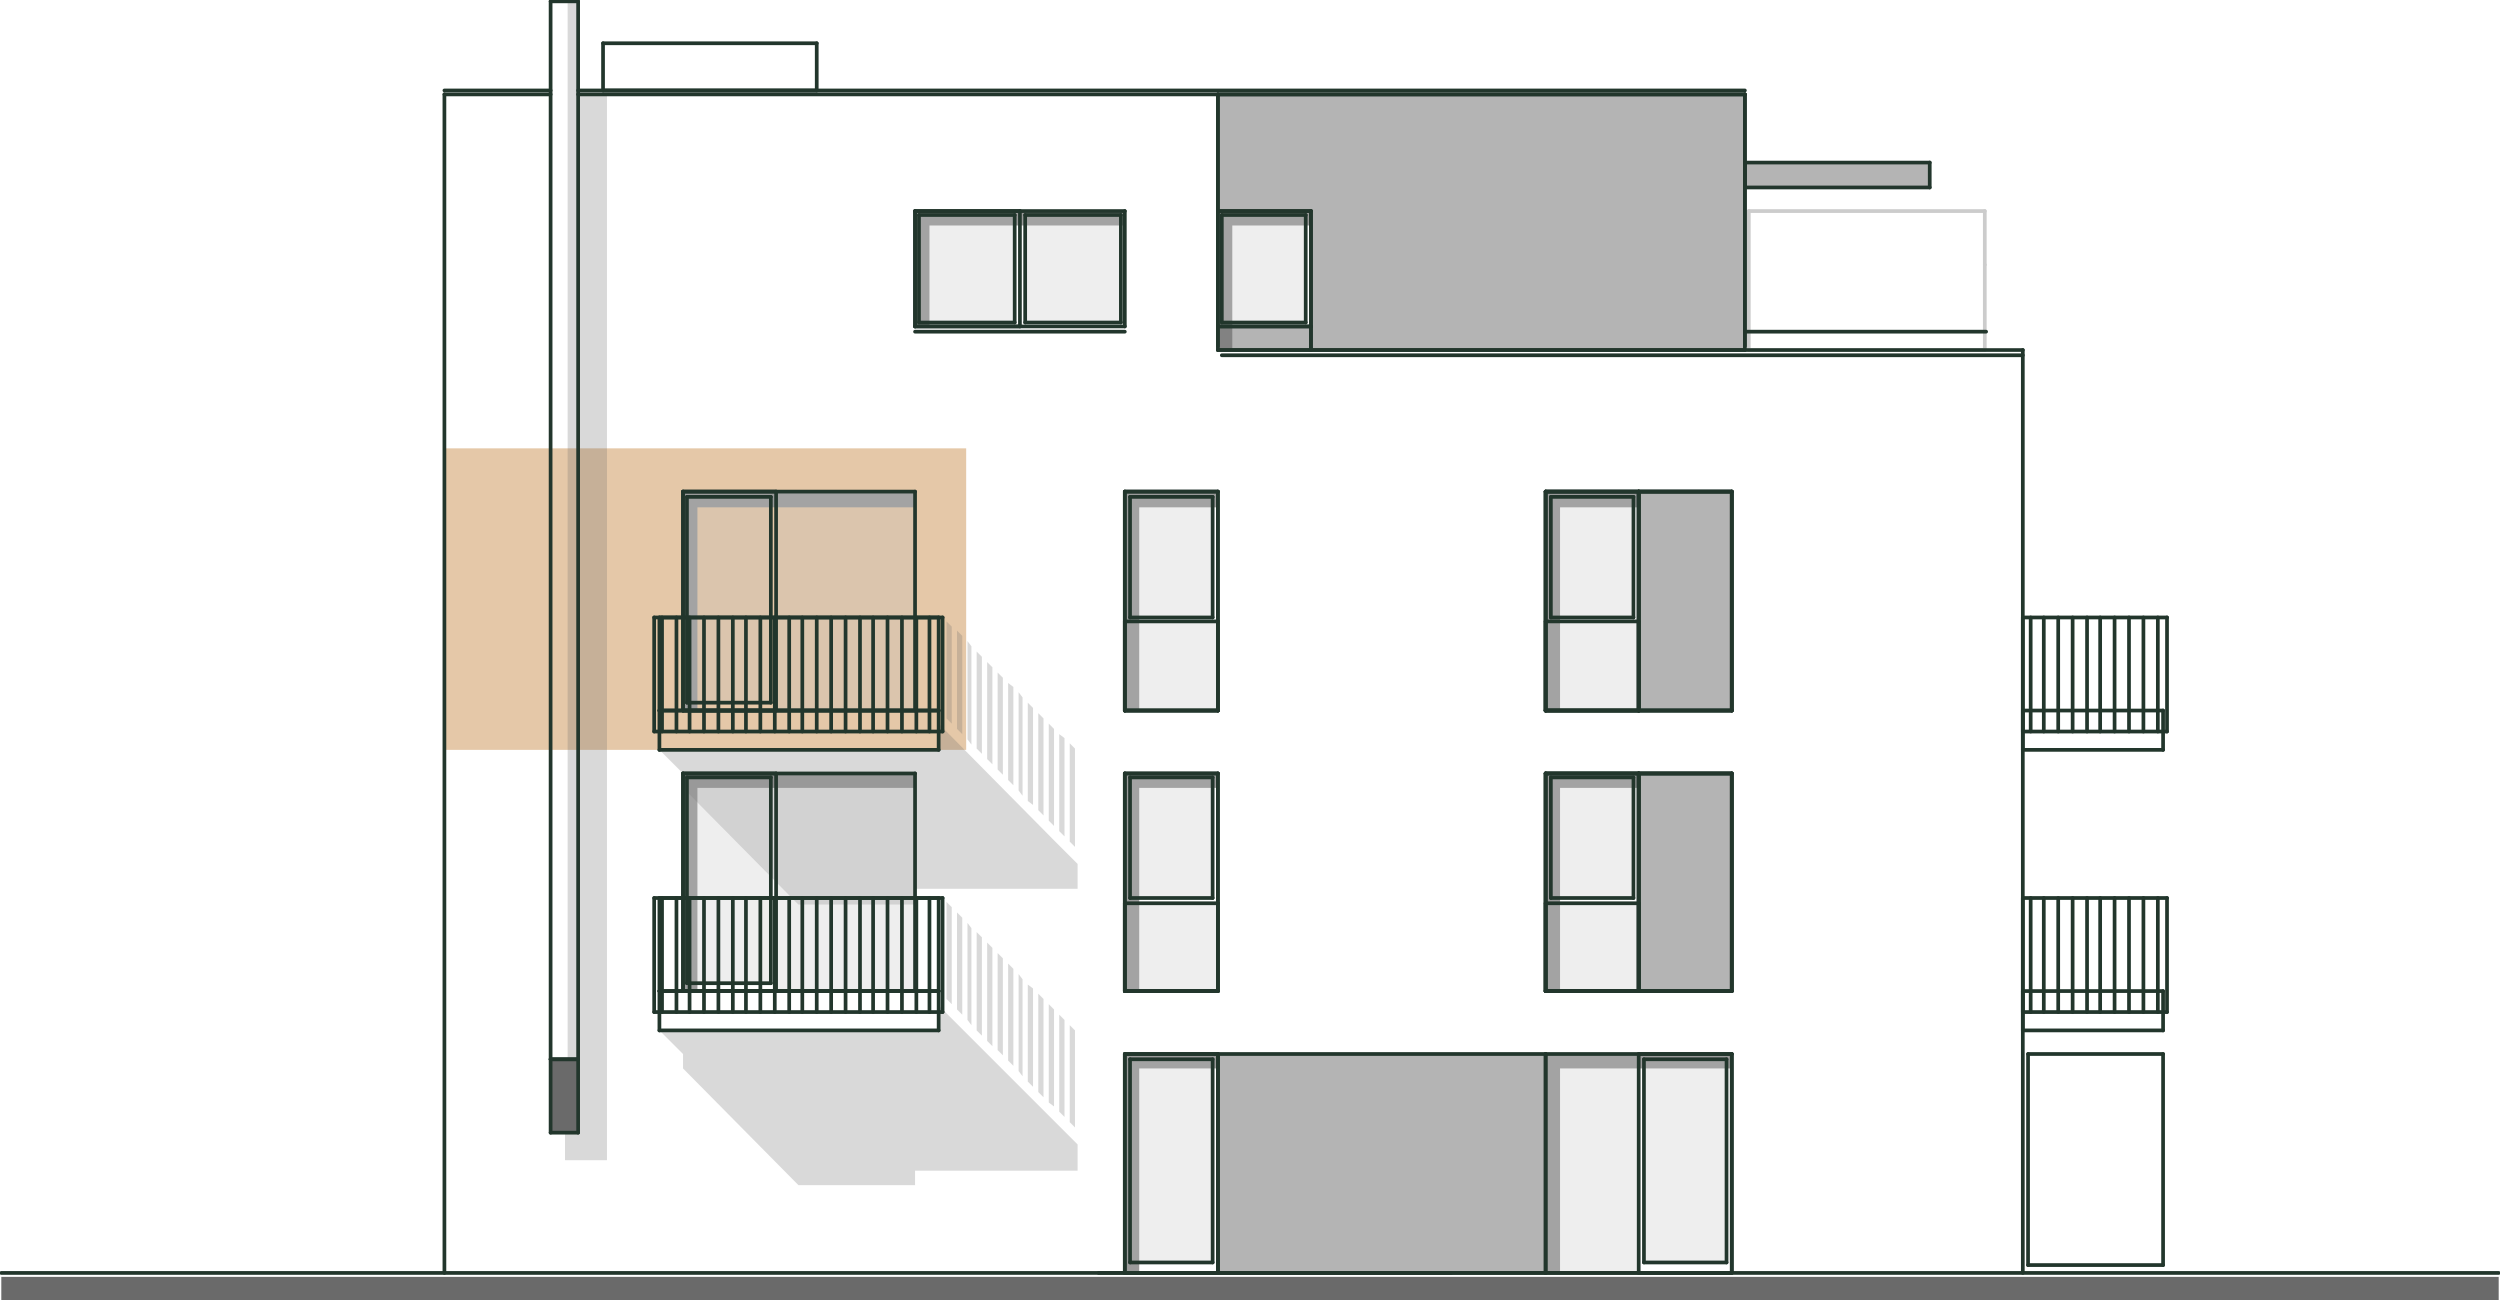 <?xml version="1.0" encoding="utf-8"?>
<!-- Generator: Adobe Illustrator 26.3.1, SVG Export Plug-In . SVG Version: 6.00 Build 0)  -->
<svg xmlns="http://www.w3.org/2000/svg" xmlns:xlink="http://www.w3.org/1999/xlink" version="1.1" x="0px" y="0px" viewBox="0 0 190.7 99.2" style="enable-background:new 0 0 190.7 99.2;" xml:space="preserve">
<style type="text/css">
	.st0{opacity:0.502;fill-rule:evenodd;clip-rule:evenodd;fill:#FFFF7F;}
	.st1{fill-rule:evenodd;clip-rule:evenodd;fill:#9B9B9B;}
	.st2{opacity:0.251;fill-rule:evenodd;clip-rule:evenodd;fill:#6A6A6A;}
	.st3{fill-rule:evenodd;clip-rule:evenodd;fill:#6A6A6A;}
	.st4{opacity:0.251;fill-rule:evenodd;clip-rule:evenodd;fill:#BDBDBD;}
	.st5{opacity:0.502;fill-rule:evenodd;clip-rule:evenodd;fill:#6A6A6A;}
	.st6{fill:none;stroke:#CCCCCC;stroke-width:0.283;stroke-linecap:round;stroke-linejoin:round;stroke-miterlimit:10;}
	.st7{fill:none;stroke:#22362C;stroke-width:0.283;stroke-linecap:round;stroke-linejoin:round;stroke-miterlimit:10;}
</style>
<g id="overlays">
	<polyline id="f14" class="" points="33.9,57.2 33.9,34.2 73.7,34.2 73.7,57.2 33.9,57.2  " fill="#E5C8A8"/>
</g>
<g id="tvrde_stiny">
	<polyline class="st1" points="117.9,80.4 132.1,80.4 132.1,81.5 119,81.5 119,97.1 117.9,97.1 117.9,80.4  "/>
	<polyline class="st1" points="69.8,16.1 85.8,16.1 85.8,17.2 70.9,17.2 70.9,24.9 69.8,24.9 69.8,16.1  "/>
	<polyline class="st1" points="92.9,16.1 100,16.1 100,17.2 94,17.2 94,26.7 92.9,26.7 92.9,16.1  "/>
	<polyline class="st1" points="52.1,37.5 69.8,37.5 69.8,38.7 53.2,38.7 53.2,54.2 52.1,54.2 52.1,37.5  "/>
	<polyline class="st1" points="52.1,59 69.8,59 69.8,60.1 53.2,60.1 53.2,75.6 52.1,75.6 52.1,59  "/>
	<polyline class="st1" points="85.8,80.4 92.9,80.4 92.9,81.5 86.9,81.5 86.9,97.1 85.8,97.1 85.8,80.4  "/>
	<polyline class="st1" points="85.8,59 92.9,59 92.9,60.1 86.9,60.1 86.9,75.6 85.8,75.6 85.8,59  "/>
	<polyline class="st1" points="85.8,37.5 92.9,37.5 92.9,38.7 86.9,38.7 86.9,54.2 85.8,54.2 85.8,37.5  "/>
	<polyline class="st1" points="117.9,37.5 125,37.5 125,38.7 119,38.7 119,54.2 117.9,54.2 117.9,37.5  "/>
	<polyline class="st1" points="117.9,59 125,59 125,60.1 119,60.1 119,75.6 117.9,75.6 117.9,59  "/>
</g>
<g id="mekke_stiny">
	<polyline class="st2" points="71.6,57.2 71.6,55.2 80.4,64.1 82.2,65.9 82.2,67.8 80.4,67.8 69.8,67.8 69.8,69 60.9,69 52.1,60.1    52.1,59 50.3,57.2 71.6,57.2  "/>
	<polyline class="st2" points="76.9,59.5 76.9,52.1 77.3,52.4 77.3,59.9 76.9,59.5  "/>
	<polyline class="st2" points="77.7,60.3 77.7,52.8 78,53.2 78,60.7 77.7,60.3  "/>
	<polyline class="st2" points="76.1,58.7 76.1,51.3 76.5,51.7 76.5,59.1 76.1,58.7  "/>
	<polyline class="st2" points="75.3,57.9 75.3,50.5 75.7,50.9 75.7,58.3 75.3,57.9  "/>
	<polyline class="st2" points="74.5,57.1 74.5,49.7 74.9,50.1 74.9,57.5 74.5,57.1  "/>
	<polyline class="st2" points="73.8,56.4 73.8,48.9 74.1,49.3 74.1,56.8 73.8,56.4  "/>
	<polyline class="st2" points="73,55.6 73,48.1 73.4,48.5 73.4,56 73,55.6  "/>
	<polyline class="st2" points="72.2,54.8 72.2,47.4 72.6,47.8 72.6,55.2 72.2,54.8  "/>
	<polyline class="st2" points="78.4,61.1 78.4,53.6 78.8,54 78.8,61.4 78.4,61.1  "/>
	<polyline class="st2" points="79.2,61.8 79.2,54.4 79.6,54.8 79.6,62.2 79.2,61.8  "/>
	<polyline class="st2" points="80,62.6 80,55.2 80.4,55.6 80.4,63 80,62.6  "/>
	<polyline class="st2" points="80.8,63.4 80.8,56 81.2,56.3 81.2,63.8 80.8,63.4  "/>
	<polyline class="st2" points="81.6,64.2 81.6,56.7 82,57.1 82,64.6 81.6,64.2  "/>
	<polyline class="st2" points="71.6,78.6 71.6,76.7 80.4,85.5 82.2,87.3 82.2,89.3 80.4,89.3 69.8,89.3 69.8,90.4 60.9,90.4    52.1,81.5 52.1,80.4 50.3,78.6 71.6,78.6  "/>
	<polyline class="st2" points="76.9,80.9 76.9,73.5 77.3,73.9 77.3,81.3 76.9,80.9  "/>
	<polyline class="st2" points="77.7,81.7 77.7,74.3 78,74.7 78,82.1 77.7,81.7  "/>
	<polyline class="st2" points="76.1,80.1 76.1,72.7 76.5,73.1 76.5,80.5 76.1,80.1  "/>
	<polyline class="st2" points="75.3,79.4 75.3,71.9 75.7,72.3 75.7,79.8 75.3,79.4  "/>
	<polyline class="st2" points="74.5,78.6 74.5,71.1 74.9,71.5 74.9,79 74.5,78.6  "/>
	<polyline class="st2" points="73.8,77.8 73.8,70.4 74.1,70.8 74.1,78.2 73.8,77.8  "/>
	<polyline class="st2" points="73,77 73,69.6 73.4,70 73.4,77.4 73,77  "/>
	<polyline class="st2" points="72.2,76.2 72.2,68.8 72.6,69.2 72.6,76.6 72.2,76.2  "/>
	<polyline class="st2" points="78.4,82.5 78.4,75.1 78.8,75.4 78.8,82.9 78.4,82.5  "/>
	<polyline class="st2" points="79.2,83.3 79.2,75.8 79.6,76.2 79.6,83.7 79.2,83.3  "/>
	<polyline class="st2" points="80,84.1 80,76.6 80.4,77 80.4,84.4 80,84.1  "/>
	<polyline class="st2" points="80.8,84.8 80.8,77.4 81.2,77.8 81.2,85.2 80.8,84.8  "/>
	<polyline class="st2" points="81.6,85.6 81.6,78.2 82,78.6 82,86 81.6,85.6  "/>
	<polyline class="st2" points="46.3,7.2 46.3,86.4 46.3,88.5 43.1,88.5 43.1,86.4 44.1,86.4 44.1,7.2 46.3,7.2  "/>
	<polyline class="st2" points="43.3,0.1 44.1,0.1 44.1,80.8 43.3,80.8 43.3,0.1  "/>
</g>
<g id="vyplne">
	<polyline class="st3" points="0.1,99.2 0.1,97.4 190.6,97.4 190.6,99.2 0.1,99.2  "/>
	<polyline class="st4" points="125,97.1 117.9,97.1 117.9,80.4 125,80.4 125,97.1  "/>
	<polyline class="st4" points="125.4,96.3 125.4,80.8 131.7,80.8 131.7,96.3 125.4,96.3  "/>
	<polyline class="st5" points="92.9,80.4 117.9,80.4 117.9,97.1 92.9,97.1 92.9,80.4  "/>
	<polyline class="st5" points="147.2,14.3 133.1,14.3 133.1,12.4 147.2,12.4 147.2,14.3  "/>
	<polyline class="st4" points="70.1,16.4 77.4,16.4 77.4,24.6 70.1,24.6 70.1,16.4  "/>
	<polyline class="st4" points="78.2,16.4 85.5,16.4 85.5,24.6 78.2,24.6 78.2,16.4  "/>
	<polyline class="st4" points="93.2,16.4 99.6,16.4 99.6,24.6 93.2,24.6 93.2,16.4  "/>
	<polyline class="st4" points="69.8,54.2 59.2,54.2 59.2,37.5 69.8,37.5 69.8,54.2  "/>
	<polyline class="st4" points="58.8,37.9 58.8,53.6 52.4,53.6 52.4,37.9 58.8,37.9  "/>
	<polyline class="st4" points="69.8,75.6 59.2,75.6 59.2,59 69.8,59 69.8,75.6  "/>
	<polyline class="st4" points="58.8,59.3 58.8,75 52.4,75 52.4,59.3 58.8,59.3  "/>
	<polyline class="st5" points="92.9,7.2 133.1,7.2 133.1,26.7 100,26.7 100,16.1 92.9,16.1 92.9,7.2  "/>
	<polyline class="st4" points="92.5,96.3 86.2,96.3 86.2,80.8 92.5,80.8 92.5,96.3  "/>
	<polyline class="st4" points="92.5,68.5 86.2,68.5 86.2,59.3 92.5,59.3 92.5,68.5  "/>
	<polyline class="st4" points="92.9,68.9 92.9,75.6 85.8,75.6 85.8,68.9 92.9,68.9  "/>
	<polyline class="st4" points="92.5,47.1 86.2,47.1 86.2,37.9 92.5,37.9 92.5,47.1  "/>
	<polyline class="st4" points="92.9,47.4 92.9,54.2 85.8,54.2 85.8,47.4 92.9,47.4  "/>
	<polyline class="st5" points="125,37.5 132.1,37.5 132.1,54.2 125,54.2 125,37.5  "/>
	<polyline class="st5" points="125,59 132.1,59 132.1,75.6 125,75.6 125,59  "/>
	<polyline class="st5" points="100,26.7 92.9,26.7 92.9,24.9 100,24.9 100,26.7  "/>
	<polyline class="st4" points="124.6,47.1 118.3,47.1 118.3,37.9 124.6,37.9 124.6,47.1  "/>
	<polyline class="st4" points="125,47.4 125,54.2 117.9,54.2 117.9,47.4 125,47.4  "/>
	<polyline class="st4" points="124.6,68.5 118.3,68.5 118.3,59.3 124.6,59.3 124.6,68.5  "/>
	<polyline class="st4" points="125,68.9 125,75.6 117.9,75.6 117.9,68.9 125,68.9  "/>
	<polyline class="st3" points="42,80.8 44.1,80.8 44.1,86.4 42,86.4 42,80.8  "/>
</g>
<g id="vykres">
	<line class="st6" x1="151.4" y1="26.7" x2="133.4" y2="26.7"/>
	<line class="st6" x1="133.4" y1="26.7" x2="133.4" y2="16.1"/>
	<line class="st6" x1="133.4" y1="16.1" x2="151.4" y2="16.1"/>
	<line class="st6" x1="151.4" y1="16.1" x2="151.4" y2="20.2"/>
	<line class="st6" x1="151.4" y1="20.2" x2="151.4" y2="26.7"/>
	<line class="st7" x1="154.9" y1="47.1" x2="154.9" y2="55.8"/>
	<line class="st7" x1="155.9" y1="47.1" x2="155.9" y2="55.8"/>
	<line class="st7" x1="157" y1="47.1" x2="157" y2="55.8"/>
	<line class="st7" x1="158.1" y1="47.1" x2="158.1" y2="55.8"/>
	<line class="st7" x1="159.2" y1="47.1" x2="159.2" y2="55.8"/>
	<line class="st7" x1="160.2" y1="47.1" x2="160.2" y2="55.8"/>
	<line class="st7" x1="161.3" y1="47.1" x2="161.3" y2="55.8"/>
	<line class="st7" x1="162.4" y1="47.1" x2="162.4" y2="55.8"/>
	<line class="st7" x1="163.5" y1="47.1" x2="163.5" y2="55.8"/>
	<line class="st7" x1="164.6" y1="47.1" x2="164.6" y2="55.8"/>
	<line class="st7" x1="154.3" y1="47.1" x2="165.3" y2="47.1"/>
	<line class="st7" x1="165.3" y1="47.1" x2="165.3" y2="55.8"/>
	<line class="st7" x1="165.3" y1="55.8" x2="154.3" y2="55.8"/>
	<line class="st7" x1="154.3" y1="55.8" x2="154.3" y2="47.1"/>
	<line class="st7" x1="154.9" y1="68.5" x2="154.9" y2="77.2"/>
	<line class="st7" x1="155.9" y1="68.5" x2="155.9" y2="77.2"/>
	<line class="st7" x1="157" y1="68.5" x2="157" y2="77.2"/>
	<line class="st7" x1="158.1" y1="68.5" x2="158.1" y2="77.2"/>
	<line class="st7" x1="159.2" y1="68.5" x2="159.2" y2="77.2"/>
	<line class="st7" x1="160.2" y1="68.5" x2="160.2" y2="77.2"/>
	<line class="st7" x1="161.3" y1="68.5" x2="161.3" y2="77.2"/>
	<line class="st7" x1="162.4" y1="68.5" x2="162.4" y2="77.2"/>
	<line class="st7" x1="163.5" y1="68.5" x2="163.5" y2="77.2"/>
	<line class="st7" x1="164.6" y1="68.5" x2="164.6" y2="77.2"/>
	<line class="st7" x1="154.3" y1="68.5" x2="165.3" y2="68.5"/>
	<line class="st7" x1="165.3" y1="68.5" x2="165.3" y2="77.2"/>
	<line class="st7" x1="165.3" y1="77.2" x2="154.3" y2="77.2"/>
	<line class="st7" x1="154.3" y1="77.2" x2="154.3" y2="68.5"/>
	<line class="st7" x1="92.9" y1="80.4" x2="117.9" y2="80.4"/>
	<line class="st7" x1="117.9" y1="80.4" x2="117.9" y2="97.1"/>
	<line class="st7" x1="117.9" y1="97.1" x2="92.9" y2="97.1"/>
	<line class="st7" x1="92.9" y1="97.1" x2="92.9" y2="80.4"/>
	<line class="st7" x1="147.2" y1="14.3" x2="133.1" y2="14.3"/>
	<line class="st7" x1="133.1" y1="14.3" x2="133.1" y2="12.4"/>
	<line class="st7" x1="133.1" y1="12.4" x2="147.2" y2="12.4"/>
	<line class="st7" x1="147.2" y1="12.4" x2="147.2" y2="14.3"/>
	<line class="st7" x1="50.5" y1="47.1" x2="50.5" y2="55.8"/>
	<line class="st7" x1="51.6" y1="47.1" x2="51.6" y2="55.8"/>
	<line class="st7" x1="52.6" y1="47.1" x2="52.6" y2="55.8"/>
	<line class="st7" x1="53.7" y1="47.1" x2="53.7" y2="55.8"/>
	<line class="st7" x1="54.8" y1="47.1" x2="54.8" y2="55.8"/>
	<line class="st7" x1="55.9" y1="47.1" x2="55.9" y2="55.8"/>
	<line class="st7" x1="56.9" y1="47.1" x2="56.9" y2="55.8"/>
	<line class="st7" x1="58" y1="47.1" x2="58" y2="55.8"/>
	<line class="st7" x1="59.1" y1="47.1" x2="59.1" y2="55.8"/>
	<line class="st7" x1="60.2" y1="47.1" x2="60.2" y2="55.8"/>
	<line class="st7" x1="61.2" y1="47.1" x2="61.2" y2="55.8"/>
	<line class="st7" x1="62.3" y1="47.1" x2="62.3" y2="55.8"/>
	<line class="st7" x1="63.4" y1="47.1" x2="63.4" y2="55.8"/>
	<line class="st7" x1="64.5" y1="47.1" x2="64.5" y2="55.8"/>
	<line class="st7" x1="65.6" y1="47.1" x2="65.6" y2="55.8"/>
	<line class="st7" x1="66.6" y1="47.1" x2="66.6" y2="55.8"/>
	<line class="st7" x1="67.7" y1="47.1" x2="67.7" y2="55.8"/>
	<line class="st7" x1="68.8" y1="47.1" x2="68.8" y2="55.8"/>
	<line class="st7" x1="69.9" y1="47.1" x2="69.9" y2="55.8"/>
	<line class="st7" x1="70.9" y1="47.1" x2="70.9" y2="55.8"/>
	<line class="st7" x1="71.9" y1="47.1" x2="49.9" y2="47.1"/>
	<line class="st7" x1="49.9" y1="47.1" x2="49.9" y2="55.8"/>
	<line class="st7" x1="49.9" y1="55.8" x2="71.9" y2="55.8"/>
	<line class="st7" x1="71.9" y1="55.8" x2="71.9" y2="47.1"/>
	<line class="st7" x1="50.5" y1="68.5" x2="50.5" y2="77.2"/>
	<line class="st7" x1="51.6" y1="68.5" x2="51.6" y2="77.2"/>
	<line class="st7" x1="52.6" y1="68.5" x2="52.6" y2="77.2"/>
	<line class="st7" x1="53.7" y1="68.5" x2="53.7" y2="77.2"/>
	<line class="st7" x1="54.8" y1="68.5" x2="54.8" y2="77.2"/>
	<line class="st7" x1="55.9" y1="68.5" x2="55.9" y2="77.2"/>
	<line class="st7" x1="56.9" y1="68.5" x2="56.9" y2="77.2"/>
	<line class="st7" x1="58" y1="68.5" x2="58" y2="77.2"/>
	<line class="st7" x1="59.1" y1="68.5" x2="59.1" y2="77.2"/>
	<line class="st7" x1="60.2" y1="68.5" x2="60.2" y2="77.2"/>
	<line class="st7" x1="61.2" y1="68.5" x2="61.2" y2="77.2"/>
	<line class="st7" x1="62.3" y1="68.5" x2="62.3" y2="77.2"/>
	<line class="st7" x1="63.4" y1="68.5" x2="63.4" y2="77.2"/>
	<line class="st7" x1="64.5" y1="68.5" x2="64.5" y2="77.2"/>
	<line class="st7" x1="65.6" y1="68.5" x2="65.6" y2="77.2"/>
	<line class="st7" x1="66.6" y1="68.5" x2="66.6" y2="77.2"/>
	<line class="st7" x1="67.7" y1="68.5" x2="67.7" y2="77.2"/>
	<line class="st7" x1="68.8" y1="68.5" x2="68.8" y2="77.2"/>
	<line class="st7" x1="69.9" y1="68.5" x2="69.9" y2="77.2"/>
	<line class="st7" x1="70.9" y1="68.5" x2="70.9" y2="77.2"/>
	<line class="st7" x1="71.9" y1="68.5" x2="49.9" y2="68.5"/>
	<line class="st7" x1="49.9" y1="68.5" x2="49.9" y2="77.2"/>
	<line class="st7" x1="49.9" y1="77.2" x2="71.9" y2="77.2"/>
	<line class="st7" x1="71.9" y1="77.2" x2="71.9" y2="68.5"/>
	<line class="st7" x1="92.9" y1="7.2" x2="133.1" y2="7.2"/>
	<line class="st7" x1="133.1" y1="7.2" x2="133.1" y2="26.7"/>
	<line class="st7" x1="133.1" y1="26.7" x2="100" y2="26.7"/>
	<line class="st7" x1="100" y1="26.7" x2="100" y2="16.1"/>
	<line class="st7" x1="100" y1="16.1" x2="92.9" y2="16.1"/>
	<line class="st7" x1="92.9" y1="16.1" x2="92.9" y2="7.2"/>
	<line class="st7" x1="125" y1="37.5" x2="132.1" y2="37.5"/>
	<line class="st7" x1="132.1" y1="37.5" x2="132.1" y2="54.2"/>
	<line class="st7" x1="132.1" y1="54.2" x2="125" y2="54.2"/>
	<line class="st7" x1="125" y1="54.2" x2="125" y2="37.5"/>
	<line class="st7" x1="125" y1="59" x2="132.1" y2="59"/>
	<line class="st7" x1="132.1" y1="59" x2="132.1" y2="75.6"/>
	<line class="st7" x1="132.1" y1="75.6" x2="125" y2="75.6"/>
	<line class="st7" x1="125" y1="75.6" x2="125" y2="59"/>
	<line class="st7" x1="100" y1="26.7" x2="100" y2="24.9"/>
	<line class="st7" x1="100" y1="24.9" x2="92.9" y2="24.9"/>
	<line class="st7" x1="92.9" y1="24.9" x2="92.9" y2="26.7"/>
	<line class="st7" x1="92.9" y1="26.7" x2="100" y2="26.7"/>
	<line class="st7" x1="42" y1="80.8" x2="44.1" y2="80.8"/>
	<line class="st7" x1="44.1" y1="80.8" x2="44.1" y2="86.4"/>
	<line class="st7" x1="44.1" y1="86.4" x2="42" y2="86.4"/>
	<line class="st7" x1="42" y1="86.4" x2="42" y2="80.8"/>
	<line class="st7" x1="110.7" y1="97.1" x2="83.8" y2="97.1"/>
	<line class="st7" x1="33.9" y1="7.2" x2="33.9" y2="97.1"/>
	<line class="st7" x1="0.1" y1="97.1" x2="190.6" y2="97.1"/>
	<line class="st7" x1="154.3" y1="97.1" x2="154.3" y2="26.7"/>
	<line class="st7" x1="133.1" y1="6.9" x2="44.1" y2="6.9"/>
	<line class="st7" x1="133.1" y1="7.2" x2="44.1" y2="7.2"/>
	<line class="st7" x1="154.3" y1="26.7" x2="92.9" y2="26.7"/>
	<line class="st7" x1="133.1" y1="26.4" x2="133.1" y2="7.2"/>
	<line class="st7" x1="69.8" y1="25.3" x2="85.8" y2="25.3"/>
	<line class="st7" x1="151.5" y1="25.3" x2="133.1" y2="25.3"/>
	<line class="st7" x1="92.9" y1="26.4" x2="92.9" y2="7.2"/>
	<line class="st7" x1="93.2" y1="27.1" x2="154.3" y2="27.1"/>
	<line class="st7" x1="42" y1="7.2" x2="33.9" y2="7.2"/>
	<line class="st7" x1="42" y1="6.9" x2="33.9" y2="6.9"/>
	<line class="st7" x1="154.3" y1="54.2" x2="165" y2="54.2"/>
	<line class="st7" x1="165" y1="54.2" x2="165" y2="57.2"/>
	<line class="st7" x1="165" y1="57.2" x2="154.3" y2="57.2"/>
	<line class="st7" x1="154.3" y1="57.2" x2="154.3" y2="54.2"/>
	<line class="st7" x1="165" y1="96.5" x2="154.7" y2="96.5"/>
	<line class="st7" x1="154.7" y1="96.5" x2="154.7" y2="80.4"/>
	<line class="st7" x1="154.7" y1="80.4" x2="165" y2="80.4"/>
	<line class="st7" x1="165" y1="80.4" x2="165" y2="96.5"/>
	<line class="st7" x1="46" y1="3.3" x2="62.3" y2="3.3"/>
	<line class="st7" x1="62.3" y1="3.3" x2="62.3" y2="6.9"/>
	<line class="st7" x1="62.3" y1="6.9" x2="46" y2="6.9"/>
	<line class="st7" x1="46" y1="6.9" x2="46" y2="3.3"/>
	<line class="st7" x1="154.3" y1="75.6" x2="165" y2="75.6"/>
	<line class="st7" x1="165" y1="75.6" x2="165" y2="78.6"/>
	<line class="st7" x1="165" y1="78.6" x2="154.3" y2="78.6"/>
	<line class="st7" x1="154.3" y1="78.6" x2="154.3" y2="75.6"/>
	<line class="st7" x1="132.1" y1="37.5" x2="117.9" y2="37.5"/>
	<line class="st7" x1="117.9" y1="37.5" x2="117.9" y2="54.2"/>
	<line class="st7" x1="117.9" y1="54.2" x2="132.1" y2="54.2"/>
	<line class="st7" x1="132.1" y1="54.2" x2="132.1" y2="37.5"/>
	<line class="st7" x1="132.1" y1="37.5" x2="125" y2="37.5"/>
	<line class="st7" x1="125" y1="37.5" x2="125" y2="54.2"/>
	<line class="st7" x1="125" y1="54.2" x2="132.1" y2="54.2"/>
	<line class="st7" x1="132.1" y1="54.2" x2="132.1" y2="37.5"/>
	<line class="st7" x1="132.1" y1="80.4" x2="117.9" y2="80.4"/>
	<line class="st7" x1="117.9" y1="80.4" x2="117.9" y2="97.1"/>
	<line class="st7" x1="117.9" y1="97.1" x2="132.1" y2="97.1"/>
	<line class="st7" x1="132.1" y1="97.1" x2="132.1" y2="80.4"/>
	<line class="st7" x1="132.1" y1="80.4" x2="125" y2="80.4"/>
	<line class="st7" x1="125" y1="80.4" x2="125" y2="97.1"/>
	<line class="st7" x1="125" y1="97.1" x2="132.1" y2="97.1"/>
	<line class="st7" x1="132.1" y1="97.1" x2="132.1" y2="80.4"/>
	<line class="st7" x1="131.7" y1="80.8" x2="125.4" y2="80.8"/>
	<line class="st7" x1="125.4" y1="80.8" x2="125.4" y2="96.3"/>
	<line class="st7" x1="125.4" y1="96.3" x2="131.7" y2="96.3"/>
	<line class="st7" x1="131.7" y1="96.3" x2="131.7" y2="80.8"/>
	<line class="st7" x1="69.8" y1="16.1" x2="85.8" y2="16.1"/>
	<line class="st7" x1="85.8" y1="16.1" x2="85.8" y2="24.9"/>
	<line class="st7" x1="85.8" y1="24.9" x2="69.8" y2="24.9"/>
	<line class="st7" x1="69.8" y1="24.9" x2="69.8" y2="16.1"/>
	<line class="st7" x1="70.1" y1="16.4" x2="77.4" y2="16.4"/>
	<line class="st7" x1="77.4" y1="16.4" x2="77.4" y2="24.6"/>
	<line class="st7" x1="77.4" y1="24.6" x2="70.1" y2="24.6"/>
	<line class="st7" x1="70.1" y1="24.6" x2="70.1" y2="16.4"/>
	<line class="st7" x1="78.2" y1="16.4" x2="85.5" y2="16.4"/>
	<line class="st7" x1="85.5" y1="16.4" x2="85.5" y2="24.6"/>
	<line class="st7" x1="85.5" y1="24.6" x2="78.2" y2="24.6"/>
	<line class="st7" x1="78.2" y1="24.6" x2="78.2" y2="16.4"/>
	<line class="st7" x1="92.9" y1="16.1" x2="100" y2="16.1"/>
	<line class="st7" x1="100" y1="16.1" x2="100" y2="24.9"/>
	<line class="st7" x1="100" y1="24.9" x2="92.9" y2="24.9"/>
	<line class="st7" x1="92.9" y1="24.9" x2="92.9" y2="16.1"/>
	<line class="st7" x1="93.2" y1="16.4" x2="99.6" y2="16.4"/>
	<line class="st7" x1="99.6" y1="16.4" x2="99.6" y2="24.6"/>
	<line class="st7" x1="99.6" y1="24.6" x2="93.2" y2="24.6"/>
	<line class="st7" x1="93.2" y1="24.6" x2="93.2" y2="16.4"/>
	<line class="st7" x1="69.8" y1="37.5" x2="52.1" y2="37.5"/>
	<line class="st7" x1="52.1" y1="37.5" x2="52.1" y2="54.2"/>
	<line class="st7" x1="52.1" y1="54.2" x2="69.8" y2="54.2"/>
	<line class="st7" x1="69.8" y1="54.2" x2="69.8" y2="37.5"/>
	<line class="st7" x1="71.6" y1="54.2" x2="50.3" y2="54.2"/>
	<line class="st7" x1="50.3" y1="54.2" x2="50.3" y2="57.2"/>
	<line class="st7" x1="50.3" y1="57.2" x2="71.6" y2="57.2"/>
	<line class="st7" x1="71.6" y1="57.2" x2="71.6" y2="54.2"/>
	<line class="st7" x1="71.6" y1="54.2" x2="50.3" y2="54.2"/>
	<line class="st7" x1="50.3" y1="54.2" x2="50.3" y2="47.1"/>
	<line class="st7" x1="50.3" y1="47.1" x2="71.6" y2="47.1"/>
	<line class="st7" x1="71.6" y1="47.1" x2="71.6" y2="54.2"/>
	<line class="st7" x1="59.2" y1="37.5" x2="52.1" y2="37.5"/>
	<line class="st7" x1="52.1" y1="37.5" x2="52.1" y2="54.2"/>
	<line class="st7" x1="52.1" y1="54.2" x2="59.2" y2="54.2"/>
	<line class="st7" x1="59.2" y1="54.2" x2="59.2" y2="37.5"/>
	<line class="st7" x1="58.8" y1="37.9" x2="52.4" y2="37.9"/>
	<line class="st7" x1="52.4" y1="37.9" x2="52.4" y2="53.6"/>
	<line class="st7" x1="52.4" y1="53.6" x2="58.8" y2="53.6"/>
	<line class="st7" x1="58.8" y1="53.6" x2="58.8" y2="37.9"/>
	<line class="st7" x1="69.8" y1="59" x2="52.1" y2="59"/>
	<line class="st7" x1="52.1" y1="59" x2="52.1" y2="75.6"/>
	<line class="st7" x1="52.1" y1="75.6" x2="69.8" y2="75.6"/>
	<line class="st7" x1="69.8" y1="75.6" x2="69.8" y2="59"/>
	<line class="st7" x1="71.6" y1="75.6" x2="50.3" y2="75.6"/>
	<line class="st7" x1="50.3" y1="75.6" x2="50.3" y2="78.6"/>
	<line class="st7" x1="50.3" y1="78.6" x2="71.6" y2="78.6"/>
	<line class="st7" x1="71.6" y1="78.6" x2="71.6" y2="75.6"/>
	<line class="st7" x1="71.6" y1="75.6" x2="50.3" y2="75.6"/>
	<line class="st7" x1="50.3" y1="75.6" x2="50.3" y2="68.5"/>
	<line class="st7" x1="50.3" y1="68.5" x2="71.6" y2="68.5"/>
	<line class="st7" x1="71.6" y1="68.5" x2="71.6" y2="75.6"/>
	<line class="st7" x1="59.2" y1="59" x2="52.1" y2="59"/>
	<line class="st7" x1="52.1" y1="59" x2="52.1" y2="75.6"/>
	<line class="st7" x1="52.1" y1="75.6" x2="59.2" y2="75.6"/>
	<line class="st7" x1="59.2" y1="75.6" x2="59.2" y2="59"/>
	<line class="st7" x1="58.8" y1="59.3" x2="52.4" y2="59.3"/>
	<line class="st7" x1="52.4" y1="59.3" x2="52.4" y2="75"/>
	<line class="st7" x1="52.4" y1="75" x2="58.8" y2="75"/>
	<line class="st7" x1="58.8" y1="75" x2="58.8" y2="59.3"/>
	<line class="st7" x1="85.8" y1="80.4" x2="92.9" y2="80.4"/>
	<line class="st7" x1="92.9" y1="80.4" x2="92.9" y2="97.1"/>
	<line class="st7" x1="92.9" y1="97.1" x2="85.8" y2="97.1"/>
	<line class="st7" x1="85.8" y1="97.1" x2="85.8" y2="80.4"/>
	<line class="st7" x1="85.8" y1="80.4" x2="92.9" y2="80.4"/>
	<line class="st7" x1="92.9" y1="80.4" x2="92.9" y2="97.1"/>
	<line class="st7" x1="92.9" y1="97.1" x2="85.8" y2="97.1"/>
	<line class="st7" x1="85.8" y1="97.1" x2="85.8" y2="80.4"/>
	<line class="st7" x1="86.2" y1="80.8" x2="92.5" y2="80.8"/>
	<line class="st7" x1="92.5" y1="80.8" x2="92.5" y2="96.3"/>
	<line class="st7" x1="92.5" y1="96.3" x2="86.2" y2="96.3"/>
	<line class="st7" x1="86.2" y1="96.3" x2="86.2" y2="80.8"/>
	<line class="st7" x1="85.8" y1="59" x2="92.9" y2="59"/>
	<line class="st7" x1="92.9" y1="59" x2="92.9" y2="75.6"/>
	<line class="st7" x1="92.9" y1="75.6" x2="85.8" y2="75.6"/>
	<line class="st7" x1="85.8" y1="75.6" x2="85.8" y2="59"/>
	<line class="st7" x1="85.8" y1="75.6" x2="92.9" y2="75.6"/>
	<line class="st7" x1="92.9" y1="75.6" x2="92.9" y2="68.9"/>
	<line class="st7" x1="92.9" y1="68.9" x2="85.8" y2="68.9"/>
	<line class="st7" x1="85.8" y1="68.9" x2="85.8" y2="75.6"/>
	<line class="st7" x1="85.8" y1="59" x2="92.9" y2="59"/>
	<line class="st7" x1="92.9" y1="59" x2="92.9" y2="75.6"/>
	<line class="st7" x1="92.9" y1="75.6" x2="85.8" y2="75.6"/>
	<line class="st7" x1="85.8" y1="75.6" x2="85.8" y2="59"/>
	<line class="st7" x1="86.2" y1="59.3" x2="92.5" y2="59.3"/>
	<line class="st7" x1="92.5" y1="59.3" x2="92.5" y2="68.5"/>
	<line class="st7" x1="92.5" y1="68.5" x2="86.2" y2="68.5"/>
	<line class="st7" x1="86.2" y1="68.5" x2="86.2" y2="59.3"/>
	<line class="st7" x1="85.8" y1="37.5" x2="92.9" y2="37.5"/>
	<line class="st7" x1="92.9" y1="37.5" x2="92.9" y2="54.2"/>
	<line class="st7" x1="92.9" y1="54.2" x2="85.8" y2="54.2"/>
	<line class="st7" x1="85.8" y1="54.2" x2="85.8" y2="37.5"/>
	<line class="st7" x1="85.8" y1="54.2" x2="92.9" y2="54.2"/>
	<line class="st7" x1="92.9" y1="54.2" x2="92.9" y2="47.4"/>
	<line class="st7" x1="92.9" y1="47.4" x2="85.8" y2="47.4"/>
	<line class="st7" x1="85.8" y1="47.4" x2="85.8" y2="54.2"/>
	<line class="st7" x1="85.8" y1="37.5" x2="92.9" y2="37.5"/>
	<line class="st7" x1="92.9" y1="37.5" x2="92.9" y2="54.2"/>
	<line class="st7" x1="92.9" y1="54.2" x2="85.8" y2="54.2"/>
	<line class="st7" x1="85.8" y1="54.2" x2="85.8" y2="37.5"/>
	<line class="st7" x1="86.2" y1="37.9" x2="92.5" y2="37.9"/>
	<line class="st7" x1="92.5" y1="37.9" x2="92.5" y2="47.1"/>
	<line class="st7" x1="92.5" y1="47.1" x2="86.2" y2="47.1"/>
	<line class="st7" x1="86.2" y1="47.1" x2="86.2" y2="37.9"/>
	<line class="st7" x1="69.8" y1="24.9" x2="77.8" y2="24.9"/>
	<line class="st7" x1="77.8" y1="24.9" x2="77.8" y2="16.1"/>
	<line class="st7" x1="77.8" y1="16.1" x2="69.8" y2="16.1"/>
	<line class="st7" x1="69.8" y1="16.1" x2="69.8" y2="24.9"/>
	<line class="st7" x1="132.1" y1="59" x2="117.9" y2="59"/>
	<line class="st7" x1="117.9" y1="59" x2="117.9" y2="75.6"/>
	<line class="st7" x1="117.9" y1="75.6" x2="132.1" y2="75.6"/>
	<line class="st7" x1="132.1" y1="75.6" x2="132.1" y2="59"/>
	<line class="st7" x1="132.1" y1="59" x2="125" y2="59"/>
	<line class="st7" x1="125" y1="59" x2="125" y2="75.6"/>
	<line class="st7" x1="125" y1="75.6" x2="132.1" y2="75.6"/>
	<line class="st7" x1="132.1" y1="75.6" x2="132.1" y2="59"/>
	<line class="st7" x1="117.9" y1="37.5" x2="125" y2="37.5"/>
	<line class="st7" x1="125" y1="37.5" x2="125" y2="54.2"/>
	<line class="st7" x1="125" y1="54.2" x2="117.9" y2="54.2"/>
	<line class="st7" x1="117.9" y1="54.2" x2="117.9" y2="37.5"/>
	<line class="st7" x1="117.9" y1="54.2" x2="125" y2="54.2"/>
	<line class="st7" x1="125" y1="54.2" x2="125" y2="47.4"/>
	<line class="st7" x1="125" y1="47.4" x2="117.9" y2="47.4"/>
	<line class="st7" x1="117.9" y1="47.4" x2="117.9" y2="54.2"/>
	<line class="st7" x1="117.9" y1="37.5" x2="125" y2="37.5"/>
	<line class="st7" x1="125" y1="37.5" x2="125" y2="54.2"/>
	<line class="st7" x1="125" y1="54.2" x2="117.9" y2="54.2"/>
	<line class="st7" x1="117.9" y1="54.2" x2="117.9" y2="37.5"/>
	<line class="st7" x1="118.3" y1="37.9" x2="124.6" y2="37.9"/>
	<line class="st7" x1="124.6" y1="37.9" x2="124.6" y2="47.1"/>
	<line class="st7" x1="124.6" y1="47.1" x2="118.3" y2="47.1"/>
	<line class="st7" x1="118.3" y1="47.1" x2="118.3" y2="37.9"/>
	<line class="st7" x1="117.9" y1="59" x2="125" y2="59"/>
	<line class="st7" x1="125" y1="59" x2="125" y2="75.6"/>
	<line class="st7" x1="125" y1="75.6" x2="117.9" y2="75.6"/>
	<line class="st7" x1="117.9" y1="75.6" x2="117.9" y2="59"/>
	<line class="st7" x1="117.9" y1="75.6" x2="125" y2="75.6"/>
	<line class="st7" x1="125" y1="75.6" x2="125" y2="68.9"/>
	<line class="st7" x1="125" y1="68.9" x2="117.9" y2="68.9"/>
	<line class="st7" x1="117.9" y1="68.9" x2="117.9" y2="75.6"/>
	<line class="st7" x1="117.9" y1="59" x2="125" y2="59"/>
	<line class="st7" x1="125" y1="59" x2="125" y2="75.6"/>
	<line class="st7" x1="125" y1="75.6" x2="117.9" y2="75.6"/>
	<line class="st7" x1="117.9" y1="75.6" x2="117.9" y2="59"/>
	<line class="st7" x1="118.3" y1="59.3" x2="124.6" y2="59.3"/>
	<line class="st7" x1="124.6" y1="59.3" x2="124.6" y2="68.5"/>
	<line class="st7" x1="124.6" y1="68.5" x2="118.3" y2="68.5"/>
	<line class="st7" x1="118.3" y1="68.5" x2="118.3" y2="59.3"/>
	<line class="st7" x1="44.1" y1="80.8" x2="42" y2="80.8"/>
	<line class="st7" x1="42" y1="80.8" x2="42" y2="0.1"/>
	<line class="st7" x1="42" y1="0.1" x2="44.1" y2="0.1"/>
	<line class="st7" x1="44.1" y1="0.1" x2="44.1" y2="80.8"/>
</g>
</svg>
